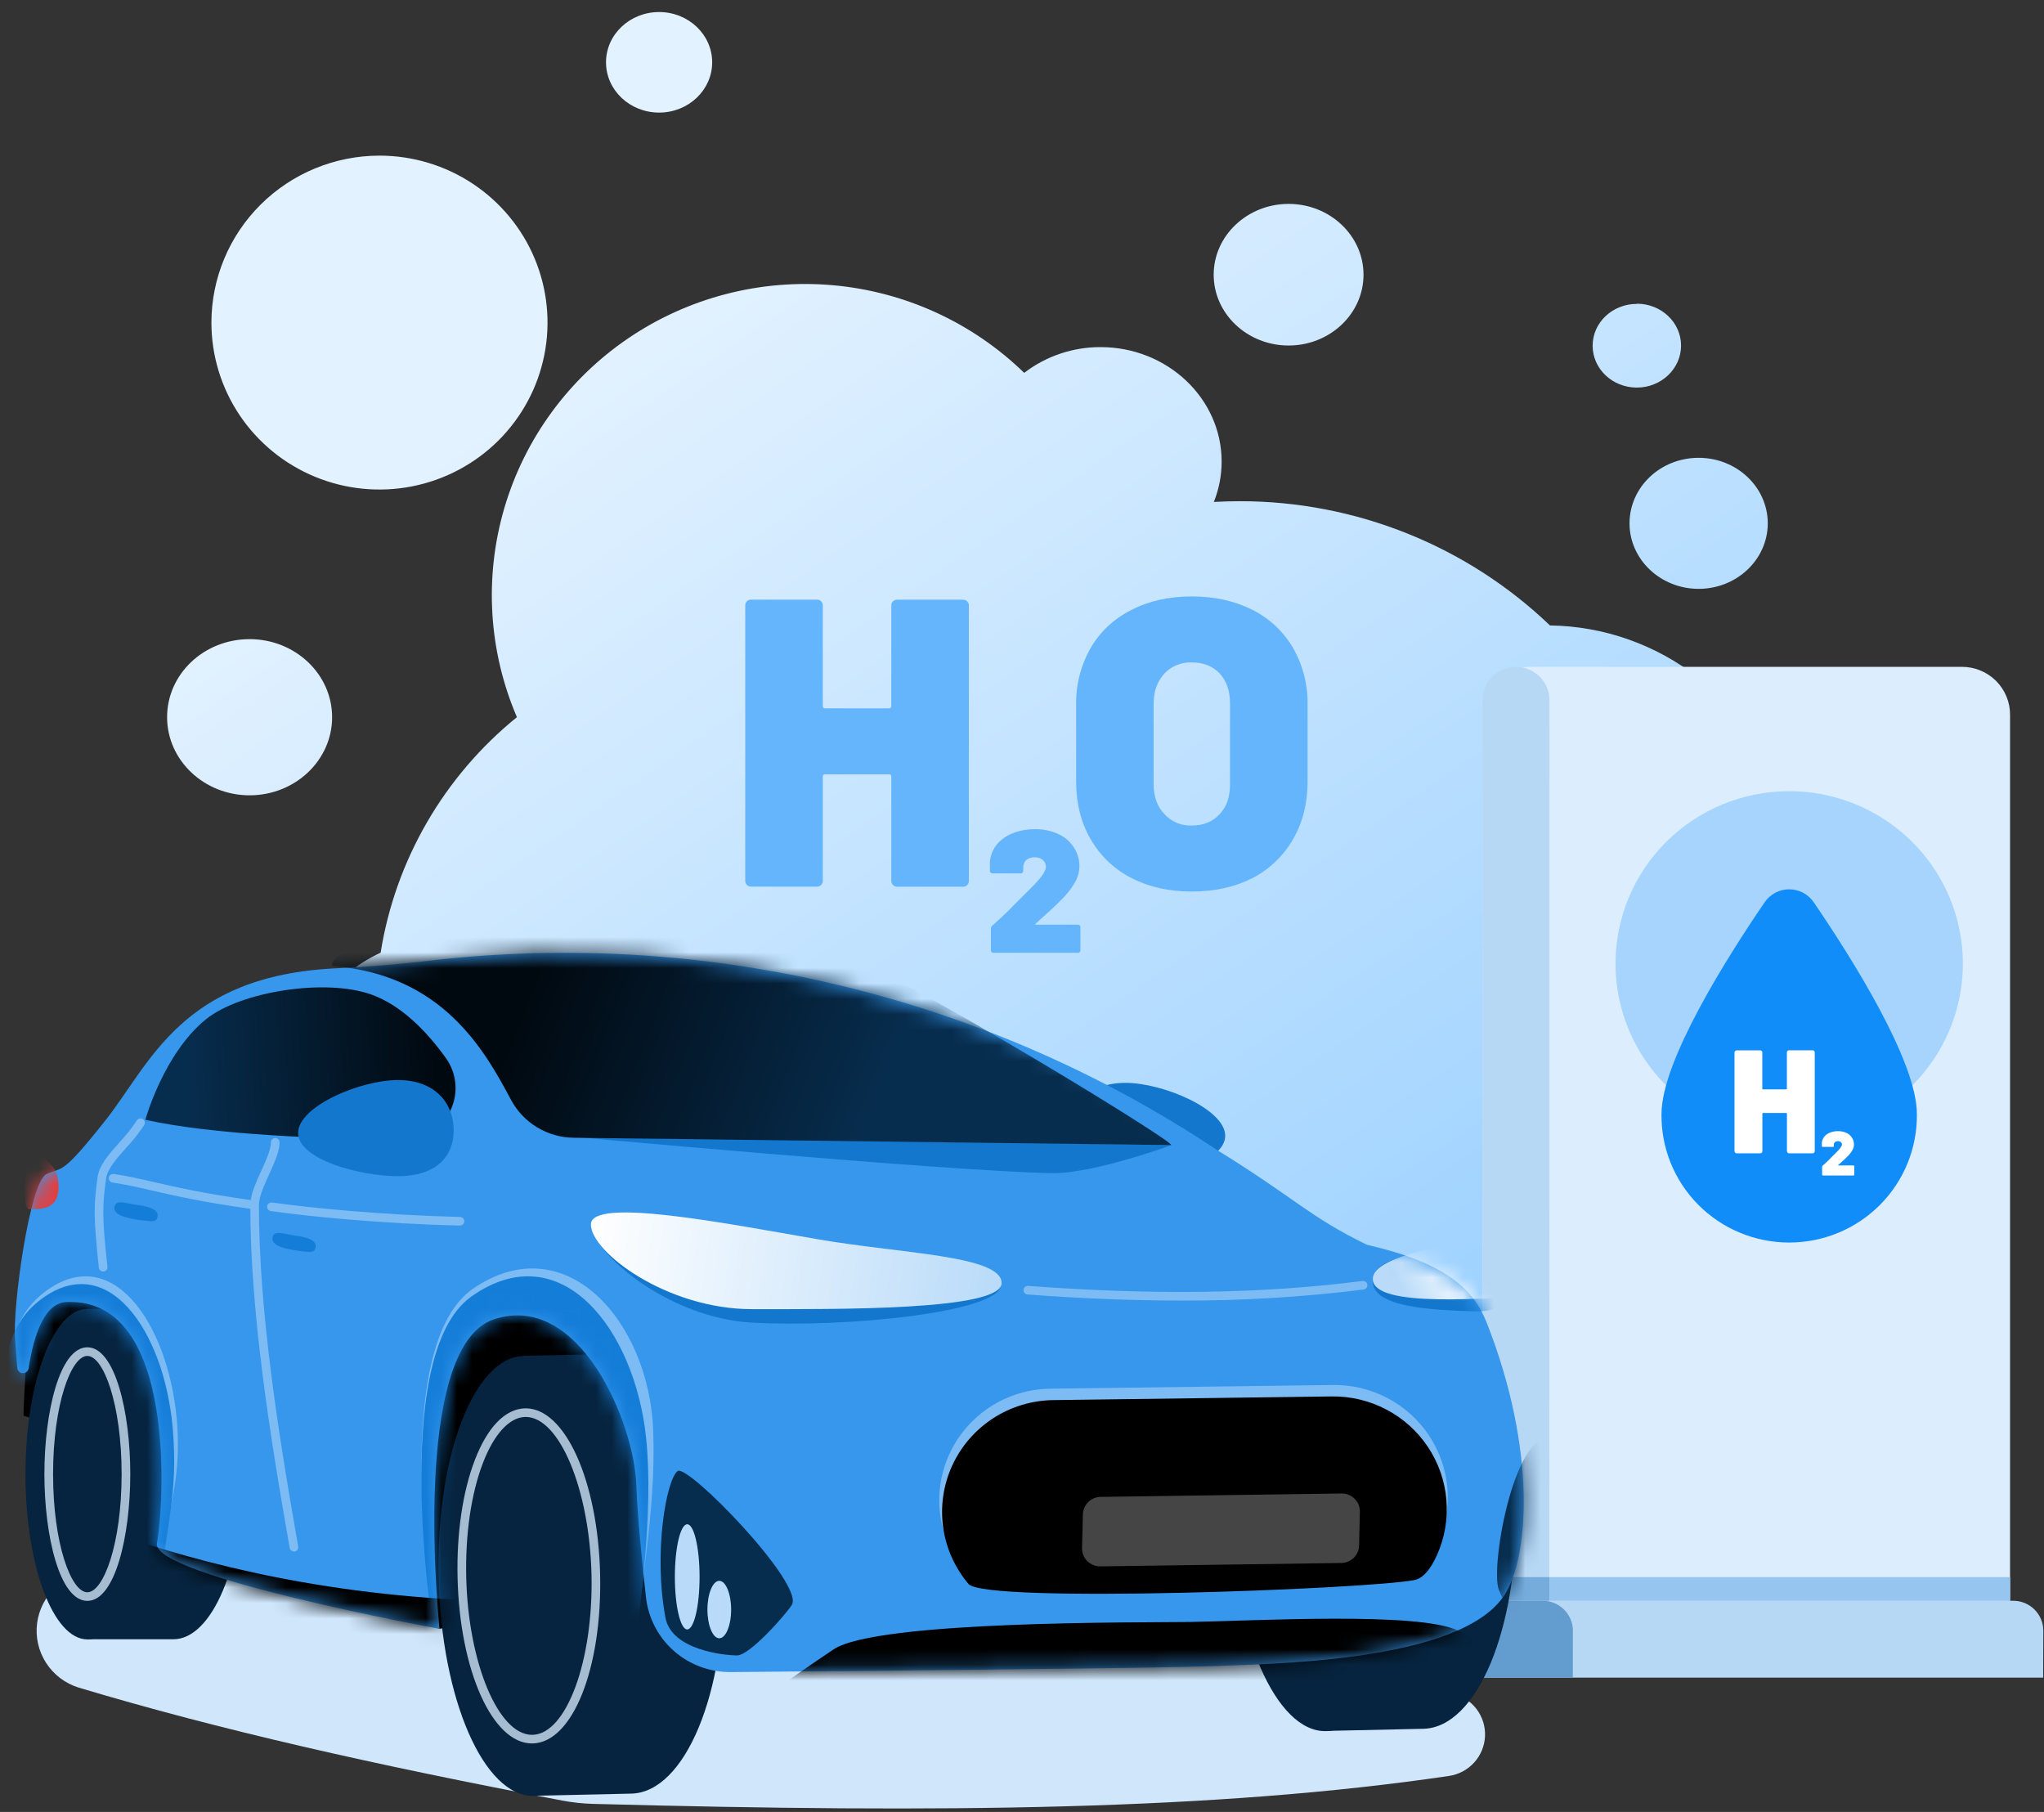 <svg width="132" height="117" viewBox="0 0 132 117" fill="none" xmlns="http://www.w3.org/2000/svg">
<rect x="0" y="0" width="132" height="117" fill="#333333" stroke="none"/>
<path d="M33.382 46.309C31.547 42.034 31.261 37.258 32.573 32.796C33.885 28.334 36.714 24.462 40.578 21.84C44.442 19.218 49.102 18.008 53.763 18.415C58.425 18.823 62.8 20.824 66.142 24.077C67.556 22.992 69.294 22.407 71.081 22.414C75.381 22.414 78.892 25.726 78.892 29.804C78.893 30.697 78.722 31.582 78.389 32.411C78.947 32.381 79.505 32.365 80.063 32.364C87.534 32.359 94.717 35.235 100.096 40.386C103.573 40.434 106.938 41.62 109.669 43.76C112.399 45.9 114.343 48.875 115.199 52.223C116.055 55.572 115.775 59.107 114.403 62.282C113.031 65.457 110.644 68.094 107.61 69.784C103.903 81.385 92.963 89.798 80.061 89.798C74.357 89.808 68.778 88.129 64.037 84.978L64.003 85.003L63.936 85.047L63.902 85.077C61.483 94.788 52.648 101.996 42.13 101.996C29.752 101.996 19.704 92.019 19.704 79.722C19.703 77.84 19.941 75.965 20.413 74.142C19.605 72.793 19.178 71.253 19.178 69.684C19.178 66.095 21.384 62.99 24.581 61.517C25.533 55.546 28.666 50.132 33.382 46.309ZM16.119 41.271C19.061 41.271 21.448 43.531 21.448 46.314C21.448 49.096 19.057 51.355 16.119 51.355C13.182 51.355 10.791 49.095 10.791 46.309C10.791 43.524 13.173 41.271 16.119 41.271ZM109.697 29.562C112.161 29.562 114.161 31.458 114.161 33.793C114.161 36.128 112.157 38.023 109.697 38.023C107.238 38.023 105.233 36.128 105.233 33.793C105.233 31.458 107.23 29.562 109.693 29.562H109.697ZM24.505 10.05C26.651 10.05 28.749 10.681 30.534 11.866C32.319 13.05 33.711 14.734 34.532 16.704C35.354 18.674 35.569 20.841 35.15 22.932C34.732 25.024 33.698 26.945 32.18 28.453C30.663 29.96 28.729 30.987 26.624 31.403C24.518 31.819 22.336 31.606 20.353 30.79C18.37 29.974 16.675 28.592 15.482 26.82C14.29 25.047 13.653 22.962 13.653 20.83C13.655 17.972 14.799 15.231 16.833 13.21C18.868 11.188 21.627 10.052 24.505 10.05ZM105.706 19.611C107.285 19.611 108.562 20.822 108.562 22.314C108.562 23.806 107.285 25.027 105.706 25.027C104.127 25.027 102.851 23.816 102.851 22.324C102.851 20.831 104.127 19.623 105.706 19.623V19.611ZM83.217 13.166C85.882 13.166 88.055 15.217 88.055 17.739C88.055 20.261 85.882 22.311 83.217 22.311C80.551 22.311 78.379 20.261 78.379 17.739C78.379 15.217 80.555 13.166 83.217 13.166ZM42.565 0.778C44.458 0.778 45.992 2.233 45.992 4.024C45.992 5.814 44.458 7.27 42.565 7.27C40.672 7.27 39.136 5.817 39.136 4.024C39.136 2.23 40.671 0.778 42.565 0.778Z" fill="url(#paint0_linear_513_8500)"/>
<path d="M129.808 46.144C129.808 45.326 129.48 44.541 128.898 43.962C128.315 43.384 127.524 43.059 126.7 43.059H98.84C98.432 43.058 98.028 43.138 97.651 43.293C97.274 43.448 96.931 43.675 96.643 43.962C96.354 44.248 96.125 44.589 95.969 44.963C95.813 45.338 95.732 45.739 95.732 46.144V104.564H129.808V46.144Z" fill="#DCEEFE"/>
<path d="M100.064 45.209C100.064 44.639 99.836 44.092 99.43 43.688C99.024 43.285 98.473 43.059 97.899 43.059C97.614 43.058 97.333 43.114 97.07 43.222C96.807 43.33 96.568 43.488 96.367 43.688C96.166 43.888 96.006 44.125 95.897 44.386C95.788 44.647 95.732 44.927 95.732 45.209V104.564H100.057L100.064 45.209Z" fill="#B7D8F5"/>
<path d="M131.955 105.304C131.956 105.049 131.906 104.796 131.808 104.56C131.711 104.324 131.567 104.11 131.385 103.93C131.204 103.75 130.988 103.607 130.751 103.51C130.513 103.412 130.259 103.363 130.002 103.364H95.536C95.279 103.363 95.025 103.412 94.787 103.51C94.55 103.607 94.334 103.75 94.153 103.93C93.971 104.11 93.827 104.324 93.73 104.56C93.632 104.796 93.582 105.049 93.583 105.304V108.327H131.944L131.955 105.304Z" fill="#B7D8F5"/>
<path d="M101.577 105.304C101.577 104.789 101.371 104.296 101.005 103.932C100.639 103.568 100.142 103.364 99.624 103.364H95.536C95.018 103.364 94.521 103.568 94.155 103.932C93.788 104.296 93.583 104.789 93.583 105.304V108.327H101.572L101.577 105.304Z" fill="#639CCF"/>
<path d="M129.813 101.838H100.064V103.369H129.813V101.838Z" fill="#96C6F0"/>
<path d="M100.062 101.838H95.732V103.369H100.062V101.838Z" fill="#75ACDC"/>
<path d="M115.545 51.087C117.763 51.087 119.932 51.74 121.776 52.965C123.62 54.189 125.058 55.928 125.907 57.964C126.756 60 126.978 62.24 126.545 64.401C126.112 66.562 125.044 68.547 123.475 70.105C121.907 71.663 119.909 72.724 117.733 73.154C115.557 73.584 113.302 73.363 111.253 72.52C109.204 71.677 107.452 70.249 106.22 68.417C104.987 66.585 104.329 64.431 104.329 62.228C104.329 59.273 105.511 56.439 107.614 54.35C109.718 52.261 112.57 51.087 115.545 51.087Z" fill="#A7D4FD"/>
<path d="M117.125 58.255C116.95 57.999 116.714 57.79 116.439 57.645C116.163 57.5 115.856 57.425 115.545 57.425C115.233 57.425 114.926 57.5 114.651 57.645C114.376 57.79 114.14 57.999 113.964 58.255C111.569 61.761 107.298 68.495 107.298 71.935C107.284 73.02 107.487 74.097 107.895 75.103C108.303 76.109 108.908 77.025 109.675 77.797C110.442 78.569 111.356 79.182 112.363 79.6C113.371 80.019 114.452 80.234 115.544 80.234C116.636 80.234 117.717 80.019 118.725 79.6C119.732 79.182 120.646 78.569 121.414 77.797C122.181 77.025 122.786 76.109 123.194 75.103C123.602 74.097 123.805 73.02 123.791 71.935C123.791 68.495 119.519 61.761 117.125 58.255Z" fill="#118DFA"/>
<path d="M5.08 108.972C4.211 108.702 3.465 108.136 2.975 107.374C2.484 106.612 2.279 105.703 2.397 104.806C2.515 103.909 2.948 103.082 3.619 102.47C4.29 101.859 5.156 101.502 6.066 101.463C25.229 100.616 51.561 99.469 51.561 99.469L93.788 109.346C94.409 109.489 94.96 109.843 95.346 110.347C95.732 110.85 95.929 111.472 95.902 112.105C95.875 112.737 95.627 113.341 95.2 113.811C94.773 114.281 94.194 114.588 93.563 114.679C78.488 116.896 60.91 117.087 38.299 116.48C37.63 116.462 36.964 116.391 36.307 116.266C24.037 113.931 14.18 111.699 5.08 108.972Z" fill="url(#paint1_linear_513_8500)"/>
<path d="M57.559 39.122C57.555 39.069 57.562 39.015 57.581 38.965C57.599 38.915 57.629 38.869 57.667 38.831C57.705 38.793 57.751 38.764 57.801 38.746C57.852 38.727 57.906 38.72 57.96 38.725H62.168C62.222 38.72 62.276 38.727 62.327 38.745C62.378 38.764 62.424 38.793 62.462 38.831C62.5 38.869 62.529 38.914 62.548 38.965C62.566 39.015 62.573 39.069 62.569 39.122V56.859C62.573 56.912 62.566 56.966 62.548 57.016C62.529 57.066 62.5 57.112 62.462 57.15C62.424 57.188 62.378 57.217 62.327 57.236C62.276 57.254 62.222 57.261 62.168 57.256H57.96C57.906 57.261 57.852 57.254 57.801 57.235C57.751 57.217 57.705 57.188 57.667 57.15C57.629 57.112 57.599 57.066 57.581 57.016C57.562 56.966 57.555 56.912 57.559 56.859V50.131C57.56 50.114 57.558 50.096 57.551 50.08C57.545 50.063 57.535 50.048 57.523 50.036C57.51 50.023 57.495 50.014 57.479 50.008C57.462 50.001 57.444 49.999 57.427 50H53.27C53.252 49.999 53.235 50.001 53.218 50.008C53.202 50.014 53.187 50.023 53.174 50.036C53.161 50.048 53.152 50.063 53.145 50.08C53.139 50.096 53.136 50.114 53.137 50.131V56.853C53.142 56.906 53.135 56.96 53.116 57.01C53.097 57.061 53.068 57.106 53.03 57.144C52.992 57.182 52.946 57.211 52.895 57.23C52.845 57.248 52.791 57.255 52.737 57.251H48.527C48.473 57.255 48.419 57.248 48.369 57.23C48.318 57.211 48.273 57.182 48.234 57.144C48.197 57.106 48.167 57.06 48.149 57.01C48.131 56.96 48.123 56.906 48.128 56.853V39.117C48.123 39.063 48.131 39.01 48.149 38.96C48.167 38.909 48.197 38.864 48.234 38.826C48.273 38.788 48.318 38.759 48.369 38.74C48.419 38.722 48.473 38.715 48.527 38.719H52.737C52.791 38.715 52.845 38.722 52.895 38.74C52.946 38.759 52.992 38.788 53.03 38.826C53.068 38.864 53.097 38.909 53.116 38.959C53.135 39.01 53.142 39.063 53.137 39.117V45.6C53.136 45.618 53.138 45.636 53.144 45.654C53.15 45.671 53.159 45.687 53.172 45.7C53.184 45.713 53.2 45.723 53.217 45.73C53.233 45.737 53.252 45.74 53.27 45.739H57.427C57.445 45.74 57.463 45.737 57.48 45.73C57.497 45.723 57.513 45.713 57.525 45.7C57.538 45.687 57.547 45.671 57.553 45.654C57.559 45.636 57.561 45.618 57.559 45.6V39.122Z" fill="#65B5FC"/>
<path d="M76.956 57.568C75.49 57.568 74.186 57.277 73.066 56.695C71.958 56.13 71.041 55.256 70.428 54.18C69.815 53.122 69.496 51.879 69.496 50.475V45.501C69.475 44.222 69.796 42.962 70.428 41.848C71.043 40.787 71.961 39.931 73.066 39.387C74.182 38.804 75.49 38.513 76.956 38.513C78.447 38.513 79.746 38.804 80.9 39.387C81.991 39.939 82.898 40.794 83.51 41.848C84.142 42.962 84.464 44.222 84.443 45.501V50.475C84.443 51.879 84.124 53.122 83.51 54.18C82.9 55.249 81.994 56.122 80.9 56.695C79.753 57.277 78.447 57.568 76.956 57.568ZM76.956 53.307C77.703 53.307 78.315 53.069 78.77 52.566C79.222 52.089 79.435 51.458 79.435 50.634V45.447C79.435 44.626 79.222 43.992 78.77 43.489C78.316 43.012 77.704 42.774 76.956 42.774C76.629 42.762 76.302 42.82 75.999 42.943C75.696 43.066 75.422 43.252 75.197 43.489C74.744 43.992 74.5 44.626 74.5 45.447V50.634C74.5 51.455 74.738 52.089 75.197 52.566C75.417 52.811 75.689 53.004 75.993 53.132C76.297 53.261 76.626 53.32 76.956 53.307Z" fill="#65B5FC"/>
<path d="M66.88 59.642C66.858 59.653 66.847 59.676 66.858 59.687C66.864 59.694 66.871 59.7 66.878 59.704C66.886 59.708 66.895 59.71 66.904 59.71H69.603C69.626 59.708 69.65 59.711 69.671 59.718C69.693 59.726 69.713 59.738 69.729 59.755C69.745 59.771 69.757 59.791 69.765 59.812C69.773 59.834 69.776 59.856 69.774 59.879V61.355C69.776 61.378 69.773 61.401 69.765 61.422C69.757 61.444 69.745 61.463 69.729 61.48C69.713 61.496 69.693 61.508 69.671 61.516C69.65 61.523 69.626 61.526 69.603 61.524H64.163C64.14 61.526 64.117 61.524 64.095 61.516C64.073 61.508 64.054 61.496 64.037 61.48C64.021 61.464 64.009 61.444 64.001 61.422C63.993 61.401 63.99 61.378 63.993 61.355V59.969C63.993 59.931 64.001 59.893 64.017 59.858C64.032 59.823 64.055 59.791 64.084 59.766C64.424 59.473 64.764 59.157 65.116 58.808C65.467 58.459 65.674 58.244 65.763 58.154L66.523 57.399C67.204 56.734 67.544 56.26 67.544 55.979C67.546 55.893 67.528 55.809 67.493 55.731C67.458 55.653 67.406 55.584 67.341 55.528C67.193 55.411 67.007 55.351 66.818 55.359C66.626 55.351 66.436 55.411 66.285 55.528C66.218 55.588 66.166 55.661 66.13 55.742C66.095 55.824 66.078 55.912 66.081 56.001V56.227C66.083 56.249 66.08 56.272 66.073 56.294C66.065 56.315 66.052 56.335 66.036 56.351C66.02 56.367 66 56.38 65.978 56.387C65.957 56.395 65.934 56.398 65.911 56.396H64.097C64.075 56.398 64.052 56.395 64.03 56.387C64.008 56.38 63.989 56.367 63.972 56.351C63.956 56.335 63.944 56.315 63.936 56.294C63.928 56.272 63.925 56.249 63.927 56.227V55.663C63.956 55.251 64.11 54.858 64.37 54.536C64.644 54.207 65.001 53.954 65.403 53.803C65.854 53.627 66.336 53.539 66.82 53.544C67.35 53.531 67.875 53.639 68.355 53.86C68.765 54.048 69.112 54.349 69.354 54.727C69.588 55.087 69.711 55.506 69.707 55.934C69.705 56.251 69.631 56.562 69.49 56.846C69.309 57.186 69.088 57.504 68.832 57.794C68.525 58.132 68.049 58.593 67.38 59.191L66.88 59.642Z" fill="#65B5FC"/>
<path d="M49.663 101.687L28.349 105.177L20.061 100.066L30.554 81.846L44.716 84.413L49.663 101.687Z" fill="black"/>
<path d="M13.988 95.186L1.524 91.418C1.482 90.962 1.846 84.767 2.35 80.733L10.344 80.226L13.988 95.186Z" fill="black"/>
<path d="M11.198 84.52H5.589C5.589 84.52 4.981 92.748 4.981 95.519C4.981 98.806 5.589 105.851 5.589 105.851H11.198C13.688 105.851 15.708 101.072 15.708 95.181C15.708 89.291 13.688 84.52 11.198 84.52Z" fill="#06243F"/>
<path d="M5.639 84.52C3.432 84.52 1.644 89.295 1.644 95.19C1.644 101.084 3.432 105.859 5.639 105.859C7.846 105.859 9.636 101.084 9.636 95.19C9.636 89.295 7.846 84.52 5.639 84.52Z" fill="#06243F"/>
<path d="M5.641 87.276C4.262 87.276 3.146 90.817 3.146 95.186C3.146 99.555 4.262 103.094 5.639 103.094C7.016 103.094 8.133 99.553 8.133 95.186C8.133 90.818 7.017 87.276 5.641 87.276Z" fill="#06243F"/>
<path d="M5.64 103.372C3.844 103.372 2.867 99.159 2.867 95.185C2.867 91.211 3.844 86.998 5.64 86.998C7.437 86.998 8.414 91.216 8.414 95.185C8.414 99.155 7.441 103.372 5.64 103.372ZM5.64 87.555C4.593 87.555 3.427 90.688 3.427 95.185C3.427 99.683 4.593 102.816 5.64 102.816C6.688 102.816 7.854 99.682 7.854 95.185C7.854 90.689 6.688 87.555 5.64 87.555Z" fill="#A6BCD1"/>
<path d="M40.113 87.412L33.819 87.55L34.473 115.956L40.766 115.818C44.239 115.74 46.912 109.305 46.732 101.471C46.552 93.636 43.59 87.333 40.113 87.412Z" fill="#06243F"/>
<path d="M33.824 87.555C30.607 87.627 28.147 94.047 28.327 101.892C28.507 109.738 31.256 116.037 34.477 115.965C37.698 115.893 40.154 109.472 39.973 101.628C39.792 93.783 37.044 87.481 33.824 87.555Z" fill="#06243F"/>
<path d="M33.908 91.218C31.521 91.272 29.695 96.035 29.829 101.856C29.963 107.677 32.007 112.354 34.393 112.3C36.78 112.246 38.606 107.482 38.472 101.661C38.338 95.839 36.295 91.164 33.908 91.218Z" fill="#06243F"/>
<path d="M34.352 112.578C31.797 112.578 29.687 107.867 29.549 101.863C29.483 99.013 29.879 96.32 30.665 94.275C31.478 92.154 32.629 90.969 33.905 90.94H33.953C36.507 90.94 38.617 95.651 38.755 101.654C38.895 107.72 36.982 112.519 34.402 112.577L34.352 112.578ZM33.95 91.496H33.915C32.897 91.519 31.902 92.604 31.185 94.473C30.427 96.451 30.045 99.07 30.109 101.851C30.236 107.364 32.178 112.021 34.352 112.021H34.393C36.585 111.971 38.327 107.23 38.199 101.666C38.065 96.154 36.123 91.496 33.95 91.496Z" fill="#A6BCD1"/>
<path d="M91.271 83.225L84.977 83.363L85.632 111.769L91.924 111.631C95.398 111.552 98.07 105.118 97.89 97.282C97.71 89.446 94.745 83.151 91.271 83.225Z" fill="#06243F"/>
<path d="M84.979 83.373C81.762 83.447 79.301 89.865 79.481 97.711C79.661 105.556 82.411 111.855 85.632 111.783C88.853 111.711 91.309 105.291 91.129 97.446C90.949 89.6 88.195 83.3 84.979 83.373Z" fill="#06243F"/>
<path d="M85.062 87.037C82.676 87.091 80.85 91.853 80.984 97.674C81.117 103.495 83.161 108.166 85.548 108.118C87.935 108.069 89.76 103.3 89.627 97.479C89.493 91.658 87.449 86.983 85.062 87.037Z" fill="#06243F"/>
<path d="M72.677 69.922C70.241 69.922 69.075 71.456 69.075 73.17C69.075 74.884 70.241 76.133 72.677 76.133C75.112 76.133 79.123 75.055 79.123 73.341C79.123 71.627 75.112 69.922 72.677 69.922Z" fill="#1377CE"/>
<path d="M1.117 88.335C1.124 88.423 1.164 88.505 1.228 88.567C1.292 88.628 1.376 88.664 1.465 88.668C1.554 88.672 1.642 88.644 1.711 88.589C1.781 88.534 1.828 88.455 1.843 88.368C2.192 86.126 2.916 84.027 4.398 84.073C11.531 83.879 10.556 97.538 10.134 99.647C9.711 101.756 28.384 105.178 28.384 105.178C28.384 105.178 26.431 86.996 31.907 85.188C37.384 83.38 40.95 91.777 41.097 95.919C41.167 97.872 41.443 100.674 41.711 103.088C41.847 104.436 42.485 105.684 43.501 106.588C44.517 107.491 45.837 107.984 47.2 107.97C56.291 107.891 75.14 107.712 77.924 107.597C81.846 107.436 94.307 107.385 97.155 102.998C98.733 100.563 99.262 93.671 96.013 85.414C95.142 83.197 93.311 81.534 88.273 80.377C84.49 78.533 83.751 77.44 78.572 74.244C63.652 64.306 45.655 59.974 27.811 62.024C25.842 62.258 23.81 62.43 21.742 62.524C11.709 62.984 9.711 68.677 6.816 72.335C3.922 75.993 4.077 75.308 2.998 75.818C1.92 76.328 0.8 84.389 0.973 86.504C1.011 86.994 1.062 87.637 1.117 88.335Z" fill="#3697EC"/>
<mask id="mask0_513_8500" style="mask-type:luminance" maskUnits="userSpaceOnUse" x="0" y="61" width="99" height="47">
<path d="M1.117 88.335C1.124 88.423 1.164 88.505 1.228 88.567C1.292 88.628 1.376 88.664 1.465 88.668C1.554 88.672 1.642 88.644 1.711 88.589C1.781 88.534 1.828 88.455 1.843 88.368C2.192 86.126 2.916 84.027 4.398 84.073C11.531 83.879 10.556 97.538 10.134 99.647C9.711 101.756 28.384 105.178 28.384 105.178C28.384 105.178 26.431 86.996 31.907 85.188C37.384 83.38 40.95 91.777 41.097 95.919C41.167 97.872 41.443 100.674 41.711 103.088C41.847 104.436 42.485 105.684 43.501 106.588C44.517 107.491 45.837 107.984 47.2 107.97C56.291 107.891 75.14 107.712 77.924 107.597C81.846 107.436 94.307 107.385 97.155 102.998C98.733 100.563 99.262 93.671 96.013 85.414C95.142 83.197 93.311 81.534 88.273 80.377C84.49 78.533 83.751 77.44 78.572 74.244C63.652 64.306 45.655 59.974 27.811 62.024C25.842 62.258 23.81 62.43 21.742 62.524C11.709 62.984 9.711 68.677 6.816 72.335C3.922 75.993 4.077 75.308 2.998 75.818C1.92 76.328 0.8 84.389 0.973 86.504C1.011 86.994 1.062 87.637 1.117 88.335Z" fill="white"/>
</mask>
<g mask="url(#mask0_513_8500)">
<path d="M67.826 89.672C66.449 89.688 65.104 90.093 63.95 90.841C62.796 91.588 61.88 92.647 61.309 93.892C60.738 95.138 60.536 96.519 60.727 97.874C60.918 99.23 61.493 100.503 62.386 101.546C63.463 102.805 88.133 101.891 91.373 101.295C91.965 101.185 92.456 100.569 92.862 99.669C93.363 98.555 93.574 97.333 93.475 96.116C93.376 94.899 92.97 93.727 92.295 92.707C91.62 91.687 90.697 90.853 89.611 90.28C88.525 89.708 87.312 89.416 86.084 89.432L67.826 89.672Z" fill="#7CBBF3"/>
<path d="M68.012 90.408C66.635 90.426 65.292 90.833 64.138 91.58C62.985 92.327 62.069 93.384 61.496 94.628C60.924 95.872 60.719 97.252 60.905 98.607C61.092 99.962 61.662 101.237 62.549 102.283C63.619 103.543 88.106 102.628 91.324 102.031C91.913 101.921 92.4 101.305 92.803 100.404C93.301 99.288 93.509 98.066 93.407 96.849C93.305 95.633 92.898 94.461 92.221 93.442C91.544 92.423 90.62 91.59 89.534 91.018C88.449 90.446 87.236 90.155 86.007 90.171L68.012 90.408Z" fill="black"/>
<path d="M48.287 112.689C44.59 113.415 46.948 111.111 53.828 106.506C56.642 104.625 73.703 104.781 76.828 104.734C80.851 104.674 91.686 104.041 94.187 105.305C101.641 109.077 87.283 112.402 87.352 111.865C87.453 111.147 48.287 112.689 48.287 112.689Z" fill="black"/>
<path d="M35.858 73.298L75.631 73.949C75.631 73.949 70.583 75.798 67.952 75.751C61.323 75.645 35.858 73.298 35.858 73.298Z" fill="#1377CE"/>
<path d="M32.998 71.014C33.389 71.746 33.97 72.361 34.682 72.792C35.394 73.224 36.21 73.457 37.044 73.467L75.62 73.941H75.634C75.838 73.707 59.053 63.447 53.999 61.369C48.187 58.976 20.892 59.598 21.451 62.38C28.567 62.91 31.294 67.816 32.998 71.014Z" fill="url(#paint2_linear_513_8500)"/>
<path d="M95.127 80.189C92.228 80.978 88.71 80.973 88.65 82.683C88.59 84.392 92.237 84.578 95.188 84.677C98.14 84.775 101.21 82.103 101.269 80.389C101.328 78.675 98.347 79.31 95.127 80.189Z" fill="#1377CE"/>
<path d="M100.263 78.867C95.019 80.218 88.518 80.869 88.657 82.642C88.797 84.416 95.572 83.935 101.044 83.493C106.517 83.051 111.801 79.724 111.654 77.944C111.508 76.163 106.094 77.366 100.263 78.867Z" fill="url(#paint3_linear_513_8500)"/>
<path d="M28.161 105.882C28.161 105.882 24.859 87.089 30.561 83.203C36.515 79.141 41.907 85.309 42.184 92.348C42.392 97.702 41.236 103.331 40.65 108.782C40.064 114.233 40.058 105.318 40.058 105.318L38.439 89.168L33.063 86.75L29.808 100.349L30.241 106.918L28.161 105.882Z" fill="#7CBBF3"/>
<path d="M28.131 106.387C28.131 106.387 24.931 87.595 30.458 83.707C36.229 79.645 41.001 85.846 41.725 92.852C42.234 97.808 41.307 103.552 40.749 109.003C40.191 114.454 39.669 105.816 39.669 105.816L38.089 89.672L32.878 87.254L29.722 100.854L30.14 107.422L28.131 106.387Z" fill="#147DD8"/>
<path d="M100.514 93.007C97.924 91.539 96.19 101.202 96.799 102.664C97.724 104.869 98.195 104.482 99.223 105.083C99.92 105.489 102.431 104.718 102.823 102.62C103.608 98.411 101.319 93.459 100.514 93.007Z" fill="#072D4E"/>
<path d="M1.625 95.507C1.625 95.507 -1.548 86.988 2.718 83.556C7.172 79.97 10.855 85.442 11.414 91.636C11.806 96.011 10.569 97.989 10.13 102.801C9.69 107.614 9.293 99.993 9.293 99.993L8.608 88.823L4.586 86.689L2.855 90.624L3.176 96.423L1.625 95.507Z" fill="#7CBBF3"/>
<path d="M1.351 96.002C1.351 96.002 -1.821 87.483 2.449 84.056C6.903 80.47 10.586 85.945 11.145 92.136C11.537 96.512 10.727 98.288 10.283 103.099C9.839 107.91 9.446 100.29 9.446 100.29L8.33 89.323L4.313 87.182L2.588 91.123L2.909 96.922L1.351 96.002Z" fill="#147DD8"/>
<path d="M6.485 98.685C11.491 100.507 19.649 102.905 30.715 103.35L31.309 108.674L5.876 104.623L6.485 98.685Z" fill="black"/>
<path d="M2.386 74.316C3.01 75.087 3.781 75.184 3.781 76.672C3.781 78.16 2.531 78.08 1.891 78.08C1.251 78.08 1.693 73.46 2.386 74.316Z" fill="#DE4143"/>
</g>
<path d="M52.786 80.891C58.109 81.815 64.643 81.168 64.643 82.953C64.643 84.738 54.599 85.745 48.548 85.403C43.078 85.095 38.197 80.83 38.197 79.051C38.197 77.272 46.874 79.866 52.786 80.891Z" fill="#1377CE"/>
<path d="M52.807 80.022C58.145 80.947 64.685 81.063 64.685 82.849C64.685 84.635 54.05 84.535 48.559 84.535C43.069 84.535 38.16 80.854 38.16 79.068C38.16 77.281 46.878 78.997 52.807 80.022Z" fill="url(#paint4_linear_513_8500)"/>
<path d="M28.774 68.293C29.142 68.793 29.361 69.385 29.41 70.002C29.457 70.619 29.332 71.237 29.046 71.788C28.761 72.338 28.327 72.799 27.793 73.118C27.259 73.438 26.647 73.604 26.024 73.597C21.002 73.547 13.772 73.284 9.386 72.308C9.386 72.308 10.573 67.998 13.327 65.796C15.54 64.026 21.027 63.151 24.001 64.226C25.923 64.924 27.533 66.57 28.774 68.293Z" fill="url(#paint5_linear_513_8500)"/>
<path d="M16.238 78.06H16.198C13.079 77.625 11.243 77.204 9.767 76.864C8.829 76.65 8.093 76.479 7.267 76.361C7.23 76.356 7.195 76.344 7.163 76.325C7.131 76.306 7.104 76.282 7.081 76.252C7.059 76.223 7.043 76.189 7.034 76.154C7.025 76.118 7.023 76.081 7.028 76.045C7.033 76.008 7.045 75.973 7.064 75.942C7.083 75.91 7.108 75.882 7.138 75.86C7.167 75.838 7.201 75.822 7.237 75.813C7.273 75.804 7.31 75.802 7.347 75.807C8.192 75.927 8.98 76.109 9.894 76.318C11.358 76.655 13.182 77.073 16.276 77.504C16.35 77.509 16.419 77.543 16.468 77.599C16.516 77.654 16.541 77.727 16.536 77.8C16.531 77.874 16.497 77.942 16.441 77.991C16.385 78.039 16.312 78.064 16.238 78.059V78.06Z" fill="#7CBBF3"/>
<path d="M29.702 79.14H29.695C24.637 79.014 19.961 78.555 17.493 78.202C17.457 78.196 17.422 78.184 17.39 78.165C17.358 78.147 17.33 78.122 17.308 78.093C17.263 78.033 17.244 77.959 17.254 77.885C17.265 77.811 17.304 77.745 17.364 77.701C17.424 77.656 17.499 77.637 17.573 77.647C20.025 77.999 24.676 78.455 29.709 78.581C29.783 78.581 29.854 78.611 29.906 78.662C29.959 78.714 29.988 78.785 29.988 78.858C29.988 78.932 29.959 79.002 29.906 79.054C29.854 79.106 29.783 79.135 29.709 79.135L29.702 79.14Z" fill="#7CBBF3"/>
<path d="M18.987 100.181C18.921 100.182 18.856 100.159 18.805 100.117C18.754 100.075 18.72 100.016 18.708 99.951C17.384 92.455 16.16 84.585 16.164 77.814C16.164 77.153 16.528 76.355 16.88 75.583C17.185 74.912 17.502 74.219 17.495 73.763C17.495 73.69 17.524 73.62 17.576 73.567C17.629 73.516 17.7 73.486 17.774 73.486C17.848 73.486 17.919 73.516 17.971 73.567C18.023 73.62 18.053 73.69 18.053 73.763C18.053 74.343 17.733 75.059 17.387 75.818C17.059 76.537 16.721 77.28 16.721 77.821C16.721 84.549 17.938 92.391 19.258 99.861C19.265 99.897 19.264 99.934 19.256 99.97C19.248 100.006 19.233 100.039 19.212 100.069C19.191 100.099 19.164 100.125 19.133 100.145C19.102 100.164 19.067 100.178 19.031 100.184L18.987 100.181Z" fill="#7CBBF3"/>
<path d="M6.66 82.104C6.591 82.104 6.524 82.079 6.472 82.033C6.421 81.987 6.388 81.923 6.381 81.854C6.017 78.425 6.063 77.817 6.296 76.035C6.401 75.238 7.036 74.527 7.705 73.775C8.122 73.333 8.5 72.857 8.836 72.353C8.875 72.29 8.938 72.245 9.01 72.228C9.083 72.211 9.159 72.223 9.222 72.262C9.285 72.301 9.331 72.363 9.348 72.435C9.365 72.507 9.353 72.582 9.313 72.645C8.961 73.177 8.563 73.678 8.125 74.143C7.513 74.836 6.935 75.479 6.851 76.107C6.62 77.875 6.572 78.421 6.939 81.799C6.943 81.835 6.94 81.872 6.929 81.907C6.919 81.942 6.901 81.975 6.878 82.003C6.855 82.031 6.826 82.055 6.794 82.072C6.762 82.089 6.726 82.1 6.69 82.104H6.66Z" fill="#7CBBF3"/>
<path d="M76.242 83.98C73.12 83.98 69.835 83.849 66.353 83.588C66.317 83.585 66.281 83.575 66.248 83.559C66.215 83.542 66.186 83.52 66.162 83.492C66.138 83.464 66.12 83.432 66.108 83.397C66.097 83.363 66.092 83.326 66.095 83.29C66.098 83.253 66.108 83.217 66.124 83.185C66.141 83.152 66.164 83.123 66.192 83.099C66.22 83.075 66.252 83.057 66.287 83.046C66.323 83.034 66.36 83.03 66.396 83.033C74.532 83.644 81.601 83.539 87.989 82.713C88.026 82.709 88.063 82.711 88.098 82.721C88.134 82.73 88.167 82.747 88.197 82.769C88.226 82.792 88.25 82.82 88.269 82.852C88.287 82.883 88.299 82.919 88.303 82.955C88.308 82.991 88.306 83.028 88.296 83.064C88.286 83.099 88.269 83.132 88.247 83.161C88.224 83.19 88.196 83.215 88.164 83.233C88.132 83.251 88.097 83.263 88.06 83.267C84.14 83.758 80.193 83.996 76.242 83.98Z" fill="#7CBBF3"/>
<path d="M25.698 69.741C28.134 69.741 29.299 71.273 29.299 72.987C29.299 74.701 28.134 75.95 25.698 75.95C23.263 75.95 19.252 74.872 19.252 73.158C19.252 71.444 23.263 69.741 25.698 69.741Z" fill="#1377CE"/>
<path d="M87.82 97.623C87.824 97.467 87.796 97.313 87.739 97.168C87.681 97.024 87.595 96.892 87.485 96.782C87.375 96.671 87.244 96.584 87.099 96.525C86.954 96.466 86.799 96.436 86.643 96.438L71.081 96.657C70.78 96.661 70.493 96.78 70.278 96.99C70.064 97.2 69.941 97.484 69.933 97.782C69.916 98.443 69.894 99.281 69.877 99.959C69.873 100.115 69.901 100.27 69.959 100.414C70.016 100.559 70.103 100.691 70.213 100.802C70.324 100.912 70.456 101 70.601 101.058C70.746 101.117 70.902 101.146 71.058 101.144L86.621 100.925C86.921 100.921 87.208 100.801 87.422 100.592C87.636 100.382 87.76 100.098 87.769 99.8C87.787 99.139 87.809 98.299 87.82 97.623Z" fill="#454545"/>
<path d="M43.763 94.989C44.41 94.504 51.993 102.309 51.131 103.641C50.693 104.316 48.411 106.893 47.601 106.893C46.79 106.893 43.367 106.556 42.974 104.459C42.19 100.25 43.031 95.539 43.763 94.989Z" fill="#072D4E"/>
<path d="M44.38 98.425C44.821 98.425 45.178 99.95 45.178 101.822C45.178 103.694 44.821 105.216 44.38 105.216C43.939 105.216 43.582 103.692 43.582 101.822C43.582 99.951 43.939 98.425 44.38 98.425Z" fill="#B9DBF9"/>
<path d="M46.451 102.078C46.87 102.078 47.216 102.909 47.216 103.932C47.216 104.954 46.874 105.786 46.451 105.786C46.029 105.786 45.685 104.954 45.685 103.932C45.685 102.909 46.029 102.078 46.451 102.078Z" fill="#B9DBF9"/>
<path d="M19.156 79.802C19.933 79.902 20.491 80.132 20.374 80.575C20.295 80.876 20.12 80.877 19.343 80.776C18.566 80.675 17.459 80.48 17.602 79.884C17.717 79.396 18.379 79.701 19.156 79.802Z" fill="#147DD8"/>
<path d="M8.949 77.821C9.726 77.922 10.284 78.152 10.166 78.594C10.088 78.894 9.912 78.896 9.135 78.796C8.358 78.696 7.252 78.498 7.395 77.904C7.51 77.42 8.168 77.726 8.949 77.821Z" fill="#147DD8"/>
<path d="M115.396 67.963C115.394 67.944 115.397 67.924 115.403 67.906C115.41 67.888 115.42 67.872 115.433 67.858C115.447 67.844 115.464 67.834 115.482 67.828C115.501 67.821 115.52 67.819 115.539 67.82H117.05C117.069 67.819 117.089 67.821 117.107 67.828C117.125 67.834 117.142 67.844 117.156 67.858C117.17 67.871 117.181 67.888 117.187 67.906C117.194 67.924 117.196 67.944 117.194 67.963V74.33C117.196 74.349 117.194 74.368 117.187 74.386C117.181 74.404 117.17 74.421 117.156 74.434C117.143 74.448 117.126 74.459 117.108 74.465C117.089 74.472 117.07 74.475 117.05 74.473H115.539C115.502 74.473 115.467 74.458 115.441 74.432C115.415 74.406 115.4 74.371 115.4 74.334V71.916C115.4 71.91 115.399 71.904 115.397 71.898C115.395 71.892 115.391 71.886 115.387 71.882C115.382 71.877 115.377 71.874 115.371 71.872C115.365 71.87 115.359 71.869 115.352 71.869H113.86C113.854 71.869 113.847 71.87 113.841 71.872C113.835 71.874 113.83 71.877 113.825 71.882C113.821 71.886 113.817 71.892 113.815 71.898C113.813 71.904 113.812 71.91 113.812 71.916V74.33C113.814 74.349 113.812 74.368 113.805 74.386C113.798 74.404 113.787 74.421 113.773 74.434C113.76 74.448 113.744 74.458 113.725 74.465C113.707 74.472 113.688 74.474 113.669 74.473H112.152C112.115 74.473 112.08 74.458 112.054 74.432C112.028 74.406 112.013 74.371 112.013 74.334V67.963C112.013 67.926 112.028 67.891 112.054 67.865C112.08 67.839 112.115 67.824 112.152 67.824H113.665C113.684 67.823 113.703 67.826 113.721 67.832C113.739 67.839 113.755 67.849 113.769 67.862C113.783 67.875 113.794 67.892 113.801 67.91C113.808 67.928 113.81 67.948 113.808 67.967V70.295C113.808 70.301 113.809 70.308 113.811 70.314C113.813 70.319 113.817 70.325 113.821 70.329C113.826 70.334 113.831 70.337 113.837 70.339C113.843 70.342 113.849 70.343 113.856 70.342H115.348C115.355 70.343 115.361 70.342 115.367 70.339C115.373 70.337 115.378 70.334 115.383 70.329C115.387 70.325 115.391 70.319 115.393 70.314C115.395 70.308 115.396 70.301 115.396 70.295V67.963Z" fill="white"/>
<path d="M118.707 75.229C118.699 75.229 118.695 75.24 118.699 75.245C118.701 75.247 118.703 75.249 118.706 75.251C118.709 75.252 118.712 75.253 118.716 75.253H119.685C119.693 75.252 119.702 75.253 119.709 75.256C119.717 75.259 119.724 75.263 119.73 75.269C119.736 75.275 119.74 75.282 119.743 75.29C119.746 75.297 119.747 75.306 119.747 75.314V75.844C119.747 75.853 119.746 75.861 119.743 75.868C119.74 75.876 119.736 75.883 119.73 75.889C119.724 75.894 119.717 75.898 119.709 75.901C119.701 75.904 119.693 75.905 119.685 75.904H117.732C117.724 75.905 117.716 75.904 117.708 75.901C117.701 75.898 117.694 75.894 117.688 75.889C117.682 75.883 117.677 75.876 117.674 75.868C117.671 75.861 117.67 75.853 117.671 75.844V75.346C117.671 75.332 117.674 75.319 117.68 75.306C117.685 75.294 117.693 75.283 117.703 75.274C117.826 75.168 117.948 75.055 118.074 74.93C118.2 74.805 118.273 74.726 118.307 74.694L118.586 74.417C118.831 74.179 118.953 74.01 118.953 73.907C118.953 73.877 118.947 73.847 118.935 73.819C118.922 73.791 118.903 73.766 118.88 73.747C118.827 73.704 118.761 73.683 118.693 73.686C118.624 73.682 118.555 73.704 118.501 73.747C118.477 73.768 118.458 73.794 118.446 73.823C118.433 73.852 118.427 73.884 118.428 73.916V73.997C118.429 74.006 118.428 74.014 118.425 74.022C118.422 74.029 118.417 74.036 118.412 74.042C118.406 74.047 118.399 74.052 118.391 74.055C118.383 74.057 118.375 74.058 118.367 74.057H117.714C117.706 74.058 117.698 74.057 117.69 74.055C117.682 74.052 117.675 74.047 117.669 74.042C117.664 74.036 117.66 74.029 117.657 74.021C117.655 74.013 117.653 74.005 117.654 73.997V73.802C117.663 73.654 117.718 73.513 117.812 73.397C117.911 73.28 118.038 73.189 118.183 73.134C118.345 73.071 118.519 73.039 118.693 73.041C118.883 73.037 119.071 73.076 119.243 73.154C119.39 73.222 119.514 73.33 119.601 73.465C119.685 73.595 119.728 73.745 119.727 73.899C119.727 74.013 119.701 74.124 119.65 74.226C119.585 74.348 119.505 74.463 119.413 74.567C119.304 74.688 119.134 74.854 118.893 75.069L118.707 75.229Z" fill="white"/>
<defs>
<linearGradient id="paint0_linear_513_8500" x1="40.684" y1="20.202" x2="87.361" y2="87.705" gradientUnits="userSpaceOnUse">
<stop stop-color="#E3F2FF"/>
<stop offset="1" stop-color="#A0D3FF"/>
</linearGradient>
<linearGradient id="paint1_linear_513_8500" x1="59.472" y1="112.165" x2="-1.171" y2="93.15" gradientUnits="userSpaceOnUse">
<stop stop-color="#CFE6FB"/>
<stop offset="1" stop-color="#CFE6FB"/>
</linearGradient>
<linearGradient id="paint2_linear_513_8500" x1="34.465" y1="63.3" x2="56.486" y2="71.858" gradientUnits="userSpaceOnUse">
<stop stop-color="#010910"/>
<stop offset="1" stop-color="#072D4E"/>
</linearGradient>
<linearGradient id="paint3_linear_513_8500" x1="95.161" y1="83.348" x2="91.775" y2="85.315" gradientUnits="userSpaceOnUse">
<stop stop-color="white"/>
<stop offset="1" stop-color="#B9DBF9"/>
</linearGradient>
<linearGradient id="paint4_linear_513_8500" x1="37.745" y1="80.828" x2="64.265" y2="84.646" gradientUnits="userSpaceOnUse">
<stop stop-color="white"/>
<stop offset="1" stop-color="#B9DBF9"/>
</linearGradient>
<linearGradient id="paint5_linear_513_8500" x1="28.057" y1="68.005" x2="12.035" y2="68.832" gradientUnits="userSpaceOnUse">
<stop stop-color="#010910"/>
<stop offset="1" stop-color="#072D4E"/>
</linearGradient>
</defs>
</svg>
